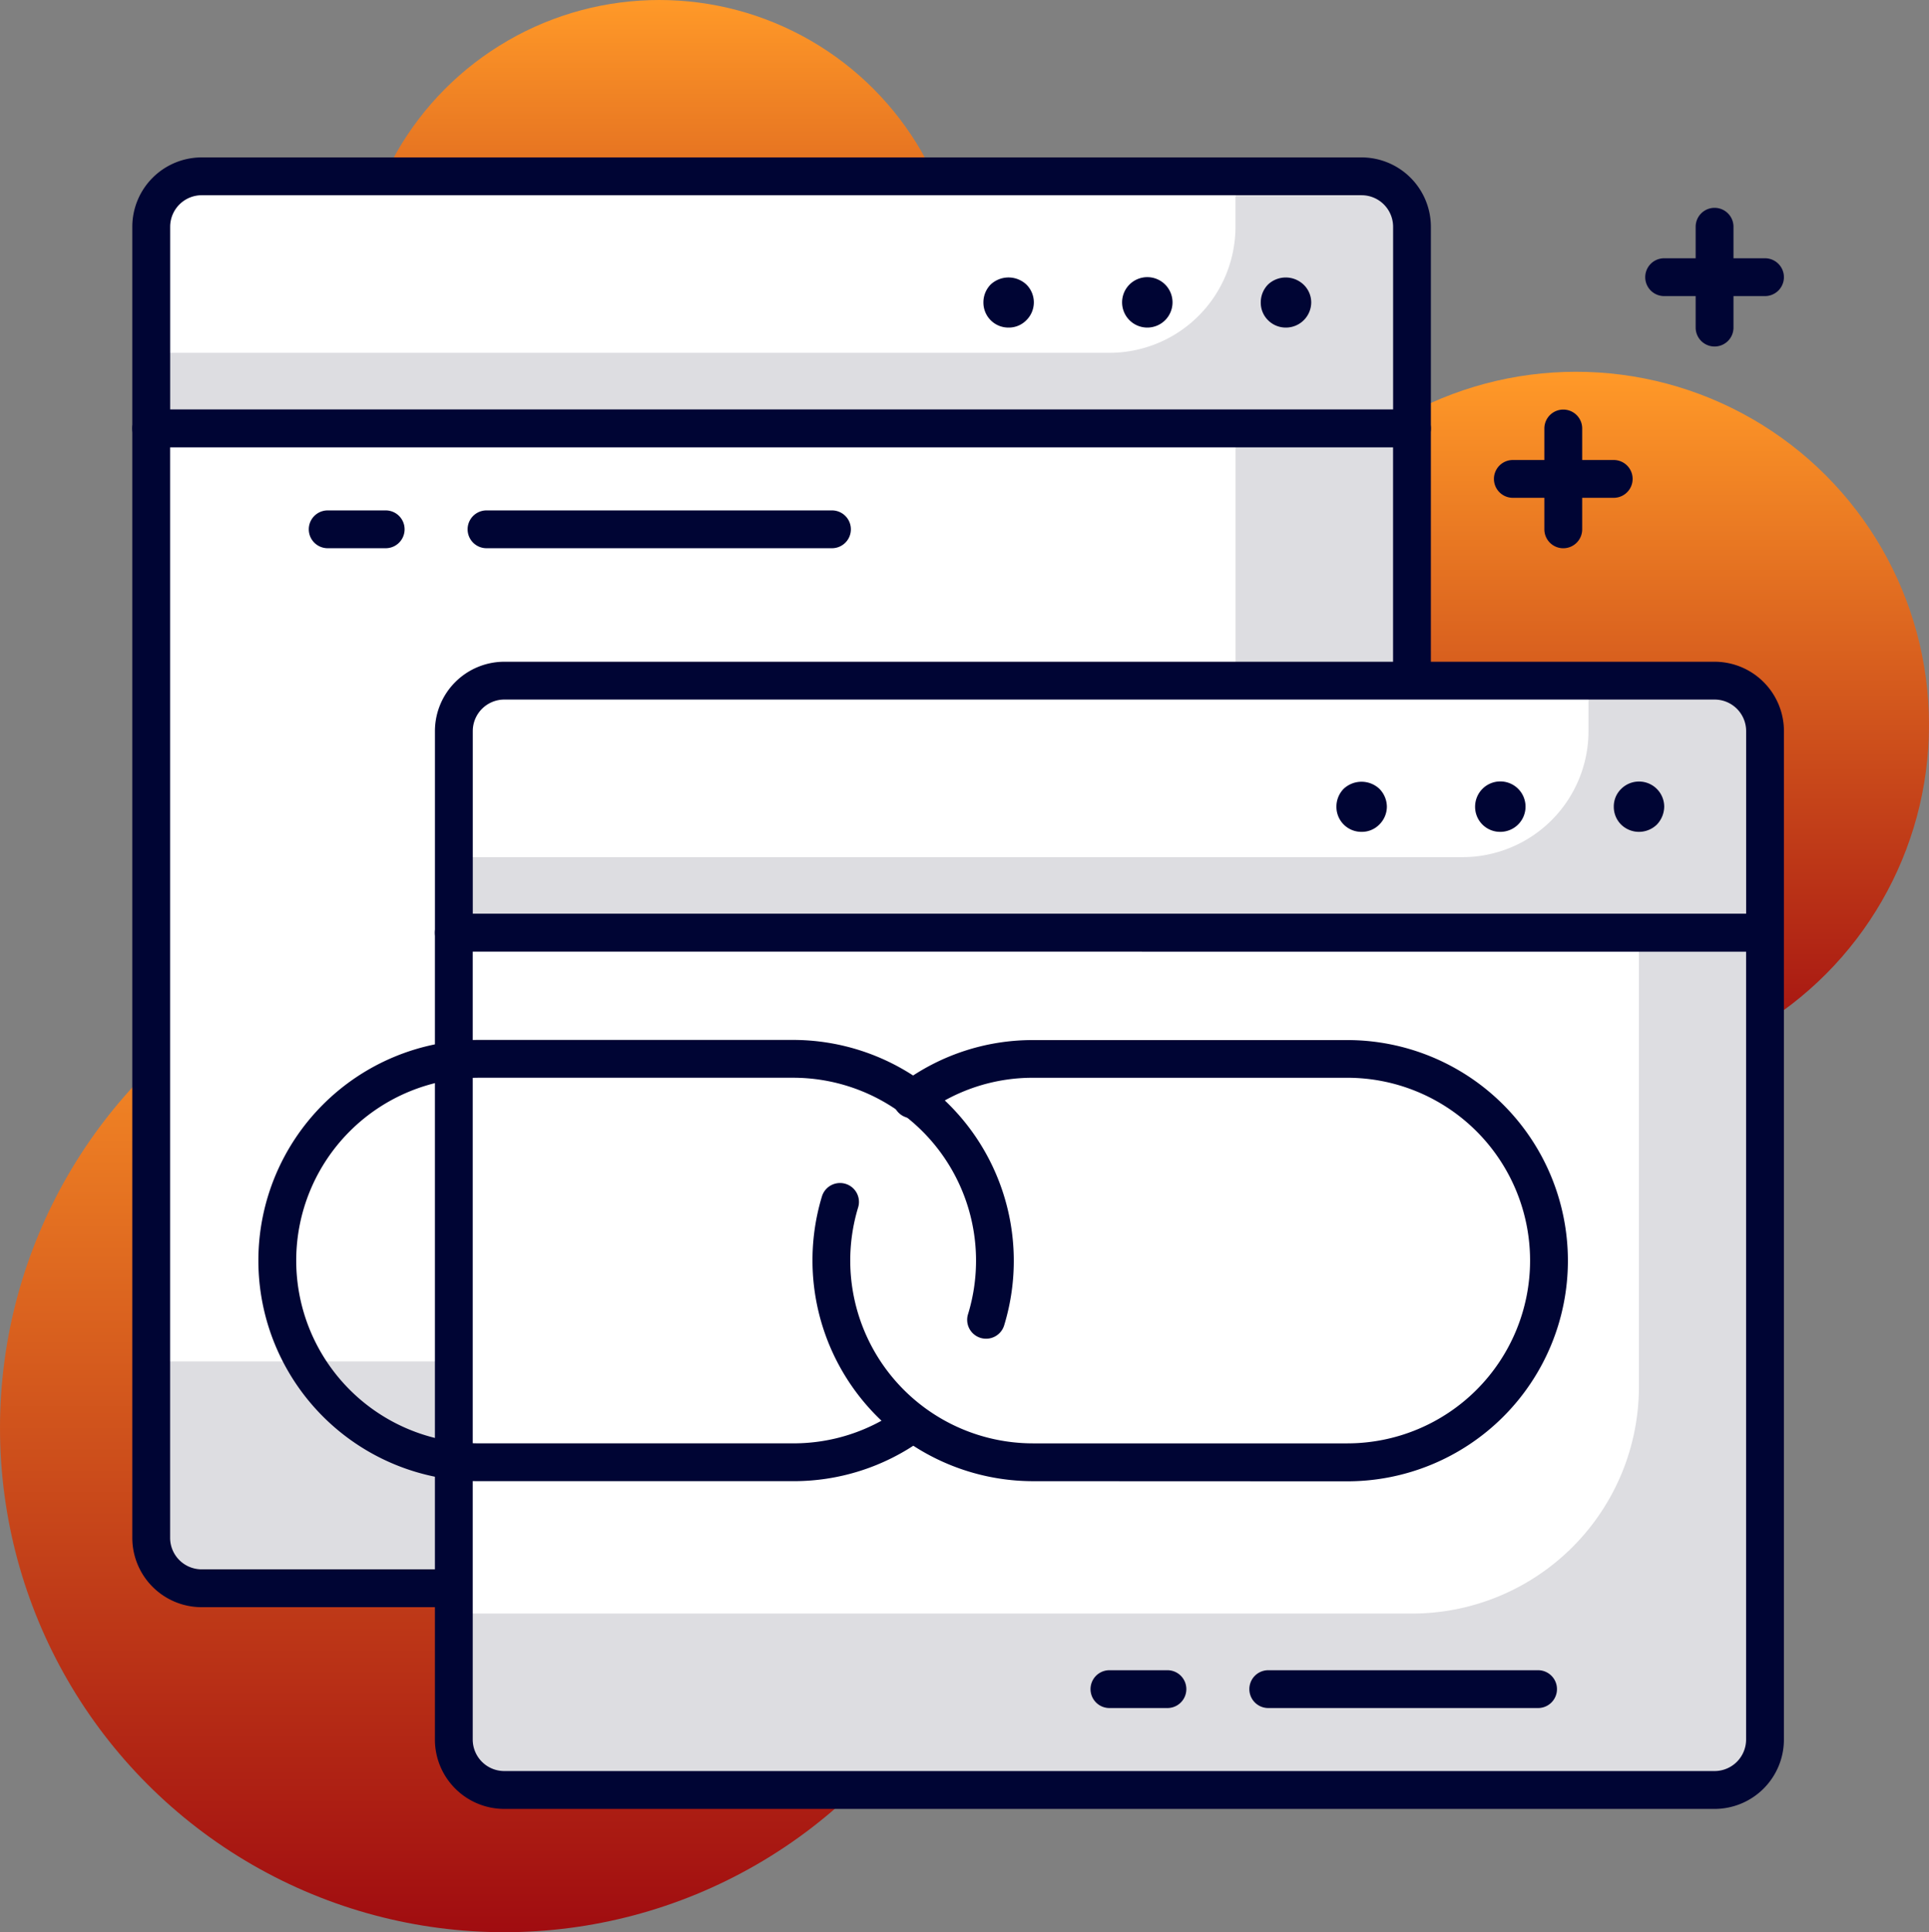 <svg xmlns="http://www.w3.org/2000/svg" xmlns:xlink="http://www.w3.org/1999/xlink" width="76.502" height="76.633" viewBox="0 0 76.502 76.633">
  <rect x="0" y="0" width="76.502" height="76.633" fill="#808080" stroke="none"/>
  <defs>
    <linearGradient id="linear-gradient" x1="0.5" x2="0.5" y2="1" gradientUnits="objectBoundingBox">
      <stop offset="0" stop-color="#ff9928"/>
      <stop offset="1" stop-color="#a00c10"/>
    </linearGradient>
  </defs>
  <g id="link_building" data-name="link building" transform="translate(-732.482 -333.779)">
    <g id="Group_17152" data-name="Group 17152">
      <circle id="Ellipse_1855" data-name="Ellipse 1855" cx="14" cy="14" r="14" transform="translate(780.984 348.524)" fill="url(#linear-gradient)"/>
    </g>
    <g id="Group_17153" data-name="Group 17153">
      <circle id="Ellipse_1856" data-name="Ellipse 1856" cx="12" cy="12" r="12" transform="translate(746.628 333.779)" fill="url(#linear-gradient)"/>
    </g>
    <g id="Group_17154" data-name="Group 17154">
      <circle id="Ellipse_1857" data-name="Ellipse 1857" cx="20" cy="20" r="20" transform="translate(732.482 370.412)" fill="url(#linear-gradient)"/>
    </g>
    <g id="Group_17183" data-name="Group 17183">
      <g id="Group_17155" data-name="Group 17155">
        <path id="Rectangle_1549" data-name="Rectangle 1549" d="M2,0H48a2,2,0,0,1,2,2v8a0,0,0,0,1,0,0H0a0,0,0,0,1,0,0V2A2,2,0,0,1,2,0Z" transform="translate(738.481 340.772)" fill="#dddde1"/>
      </g>
      <g id="Group_17156" data-name="Group 17156">
        <path id="Rectangle_1550" data-name="Rectangle 1550" d="M2,0H43a0,0,0,0,1,0,0V2a5,5,0,0,1-5,5H0A0,0,0,0,1,0,7V2A2,2,0,0,1,2,0Z" transform="translate(738.479 340.772)" fill="#fff"/>
      </g>
      <g id="Group_17157" data-name="Group 17157">
        <path id="Path_18492" data-name="Path 18492" d="M783.483,346.771a.993.993,0,0,1-.71-.29.973.973,0,0,1-.29-.71,1.007,1.007,0,0,1,.29-.71,1.025,1.025,0,0,1,1.411.01.98.98,0,0,1,.3.7,1.005,1.005,0,0,1-1,1Z" fill="#000534"/>
      </g>
      <g id="Group_17158" data-name="Group 17158">
        <path id="Path_18493" data-name="Path 18493" d="M776.983,345.771a1,1,0,0,1,1-1h0a1,1,0,0,1,1,1h0a1,1,0,0,1-1,1h0A1,1,0,0,1,776.983,345.771Z" fill="#000534"/>
      </g>
      <g id="Group_17159" data-name="Group 17159">
        <path id="Path_18494" data-name="Path 18494" d="M772.483,346.771a.99.99,0,0,1-1-1,1.007,1.007,0,0,1,.29-.71,1.036,1.036,0,0,1,1.411,0,.993.993,0,0,1,0,1.42A.969.969,0,0,1,772.483,346.771Z" fill="#000534"/>
      </g>
      <g id="Group_17160" data-name="Group 17160">
        <path id="Path_18495" data-name="Path 18495" d="M788.479,351.522h-50a.75.75,0,0,1-.75-.75v-8a2.754,2.754,0,0,1,2.75-2.75h46a2.753,2.753,0,0,1,2.75,2.75v8A.75.75,0,0,1,788.479,351.522Zm-49.248-1.5h48.5v-7.25a1.251,1.251,0,0,0-1.25-1.25h-46a1.252,1.252,0,0,0-1.25,1.25Z" fill="#000534"/>
      </g>
      <g id="Group_17161" data-name="Group 17161">
        <path id="Rectangle_1551" data-name="Rectangle 1551" d="M0,0H50a0,0,0,0,1,0,0V44a2,2,0,0,1-2,2H2a2,2,0,0,1-2-2V0A0,0,0,0,1,0,0Z" transform="translate(738.479 350.772)" fill="#dddde1"/>
      </g>
      <g id="Group_17162" data-name="Group 17162">
        <path id="Rectangle_1552" data-name="Rectangle 1552" d="M0,0H43a0,0,0,0,1,0,0V34a3,3,0,0,1-3,3H0a0,0,0,0,1,0,0V0A0,0,0,0,1,0,0Z" transform="translate(738.481 350.773)" fill="#fff"/>
      </g>
      <g id="Group_17163" data-name="Group 17163">
        <path id="Path_18496" data-name="Path 18496" d="M786.479,397.521h-46a2.752,2.752,0,0,1-2.75-2.75v-44a.75.75,0,0,1,.75-.75h50a.75.75,0,0,1,.75.75v44A2.752,2.752,0,0,1,786.479,397.521Zm-47.25-46v43.249a1.25,1.25,0,0,0,1.25,1.25h46a1.25,1.25,0,0,0,1.25-1.25V351.522Z" fill="#000534"/>
      </g>
      <g id="Group_17164" data-name="Group 17164">
        <path id="Rectangle_1553" data-name="Rectangle 1553" d="M2,0H50a2,2,0,0,1,2,2v8a0,0,0,0,1,0,0H0a0,0,0,0,1,0,0V2A2,2,0,0,1,2,0Z" transform="translate(750.482 360.774)" fill="#dddde1"/>
      </g>
      <g id="Group_17165" data-name="Group 17165">
        <path id="Rectangle_1554" data-name="Rectangle 1554" d="M2,0H45a0,0,0,0,1,0,0V2a5,5,0,0,1-5,5H0A0,0,0,0,1,0,7V2A2,2,0,0,1,2,0Z" transform="translate(750.48 360.774)" fill="#fff"/>
      </g>
      <g id="Group_17166" data-name="Group 17166">
        <path id="Path_18497" data-name="Path 18497" d="M797.483,366.771a1.01,1.01,0,0,1-.71-.29.99.99,0,0,1-.29-.71.967.967,0,0,1,.29-.7,1,1,0,0,1,1.71.7,1.052,1.052,0,0,1-.29.71A1.024,1.024,0,0,1,797.483,366.771Z" fill="#000534"/>
      </g>
      <g id="Group_17167" data-name="Group 17167">
        <path id="Path_18498" data-name="Path 18498" d="M790.983,365.771a1,1,0,0,1,1-1h0a1,1,0,0,1,1,1h0a1,1,0,0,1-1,1h0A.991.991,0,0,1,790.983,365.771Z" fill="#000534"/>
      </g>
      <g id="Group_17168" data-name="Group 17168">
        <path id="Path_18499" data-name="Path 18499" d="M786.483,366.771a.99.99,0,0,1-1-1,1.007,1.007,0,0,1,.29-.71,1.036,1.036,0,0,1,1.411,0,1.02,1.02,0,0,1,.3.71,1,1,0,0,1-.3.71A.969.969,0,0,1,786.483,366.771Z" fill="#000534"/>
      </g>
      <g id="Group_17169" data-name="Group 17169">
        <path id="Path_18500" data-name="Path 18500" d="M802.481,371.524h-52a.75.75,0,0,1-.75-.75v-8a2.754,2.754,0,0,1,2.75-2.75h48a2.753,2.753,0,0,1,2.75,2.75v8A.75.75,0,0,1,802.481,371.524Zm-51.249-1.5h50.5v-7.25a1.251,1.251,0,0,0-1.25-1.25h-48a1.252,1.252,0,0,0-1.25,1.25Z" fill="#000534"/>
      </g>
      <g id="Group_17170" data-name="Group 17170">
        <path id="Rectangle_1555" data-name="Rectangle 1555" d="M0,0H52a0,0,0,0,1,0,0V32a2,2,0,0,1-2,2H2a2,2,0,0,1-2-2V0A0,0,0,0,1,0,0Z" transform="translate(750.48 370.774)" fill="#dddde1"/>
      </g>
      <g id="Group_17171" data-name="Group 17171">
        <path id="Rectangle_1556" data-name="Rectangle 1556" d="M0,0H47a0,0,0,0,1,0,0V18a9,9,0,0,1-9,9H0a0,0,0,0,1,0,0V0A0,0,0,0,1,0,0Z" transform="translate(750.48 370.774)" fill="#fff"/>
      </g>
      <g id="Group_17172" data-name="Group 17172">
        <path id="Path_18501" data-name="Path 18501" d="M800.48,405.522h-48a2.753,2.753,0,0,1-2.75-2.75v-32a.75.75,0,0,1,.75-.75h52a.75.75,0,0,1,.75.75v32A2.752,2.752,0,0,1,800.48,405.522Zm-49.25-34v31.248a1.251,1.251,0,0,0,1.25,1.25h48a1.25,1.25,0,0,0,1.25-1.25V371.524Z" fill="#000534"/>
      </g>
      <g id="Group_17173" data-name="Group 17173">
        <path id="Path_18502" data-name="Path 18502" d="M751.479,392.523a8.749,8.749,0,1,1,0-17.5h12.46a8.761,8.761,0,0,1,8.373,11.3.75.75,0,1,1-1.435-.435,7.255,7.255,0,0,0-6.938-9.365H751.48a7.249,7.249,0,1,0,0,14.5H763.94a7.2,7.2,0,0,0,4.216-1.349.75.75,0,1,1,.873,1.221,8.7,8.7,0,0,1-5.089,1.628Z" fill="#000534"/>
      </g>
      <g id="Group_17174" data-name="Group 17174">
        <path id="Path_18503" data-name="Path 18503" d="M773.453,392.524a8.759,8.759,0,0,1-8.374-11.294.75.75,0,0,1,1.436.436,7.251,7.251,0,0,0,6.938,9.358l12.46,0a7.249,7.249,0,1,0,0-14.5h-12.46a7.2,7.2,0,0,0-4.313,1.422.75.75,0,1,1-.893-1.2,8.685,8.685,0,0,1,5.206-1.717h12.46a8.749,8.749,0,1,1,0,17.5Z" fill="#000534"/>
      </g>
      <g id="Group_17175" data-name="Group 17175">
        <path id="Path_18504" data-name="Path 18504" d="M802.48,345.522h-4a.75.75,0,0,1,0-1.5h4a.75.75,0,0,1,0,1.5Z" fill="#000534"/>
      </g>
      <g id="Group_17176" data-name="Group 17176">
        <path id="Path_18505" data-name="Path 18505" d="M800.48,347.522a.75.75,0,0,1-.75-.75v-4a.75.75,0,0,1,1.5,0v4A.75.75,0,0,1,800.48,347.522Z" fill="#000534"/>
      </g>
      <g id="Group_17177" data-name="Group 17177">
        <path id="Path_18506" data-name="Path 18506" d="M796.48,353.523h-4a.75.75,0,0,1,0-1.5h4a.75.75,0,0,1,0,1.5Z" fill="#000534"/>
      </g>
      <g id="Group_17178" data-name="Group 17178">
        <path id="Path_18507" data-name="Path 18507" d="M794.48,355.523a.75.75,0,0,1-.75-.75v-4a.75.75,0,0,1,1.5,0v4A.75.75,0,0,1,794.48,355.523Z" fill="#000534"/>
      </g>
      <g id="Group_17179" data-name="Group 17179">
        <path id="Path_18508" data-name="Path 18508" d="M793.48,401.521h-10.7a.75.75,0,0,1,0-1.5h10.7a.75.75,0,0,1,0,1.5Z" fill="#000534"/>
      </g>
      <g id="Group_17180" data-name="Group 17180">
        <path id="Path_18509" data-name="Path 18509" d="M778.781,401.521h-2.3a.75.75,0,0,1,0-1.5h2.3a.75.75,0,0,1,0,1.5Z" fill="#000534"/>
      </g>
      <g id="Group_17181" data-name="Group 17181">
        <path id="Path_18510" data-name="Path 18510" d="M765.477,355.522h-13.7a.75.75,0,0,1,0-1.5h13.7a.75.75,0,0,1,0,1.5Z" fill="#000534"/>
      </g>
      <g id="Group_17182" data-name="Group 17182">
        <path id="Path_18511" data-name="Path 18511" d="M747.778,355.522h-2.3a.75.75,0,0,1,0-1.5h2.3a.75.75,0,0,1,0,1.5Z" fill="#000534"/>
      </g>
    </g>
  </g>
</svg>
